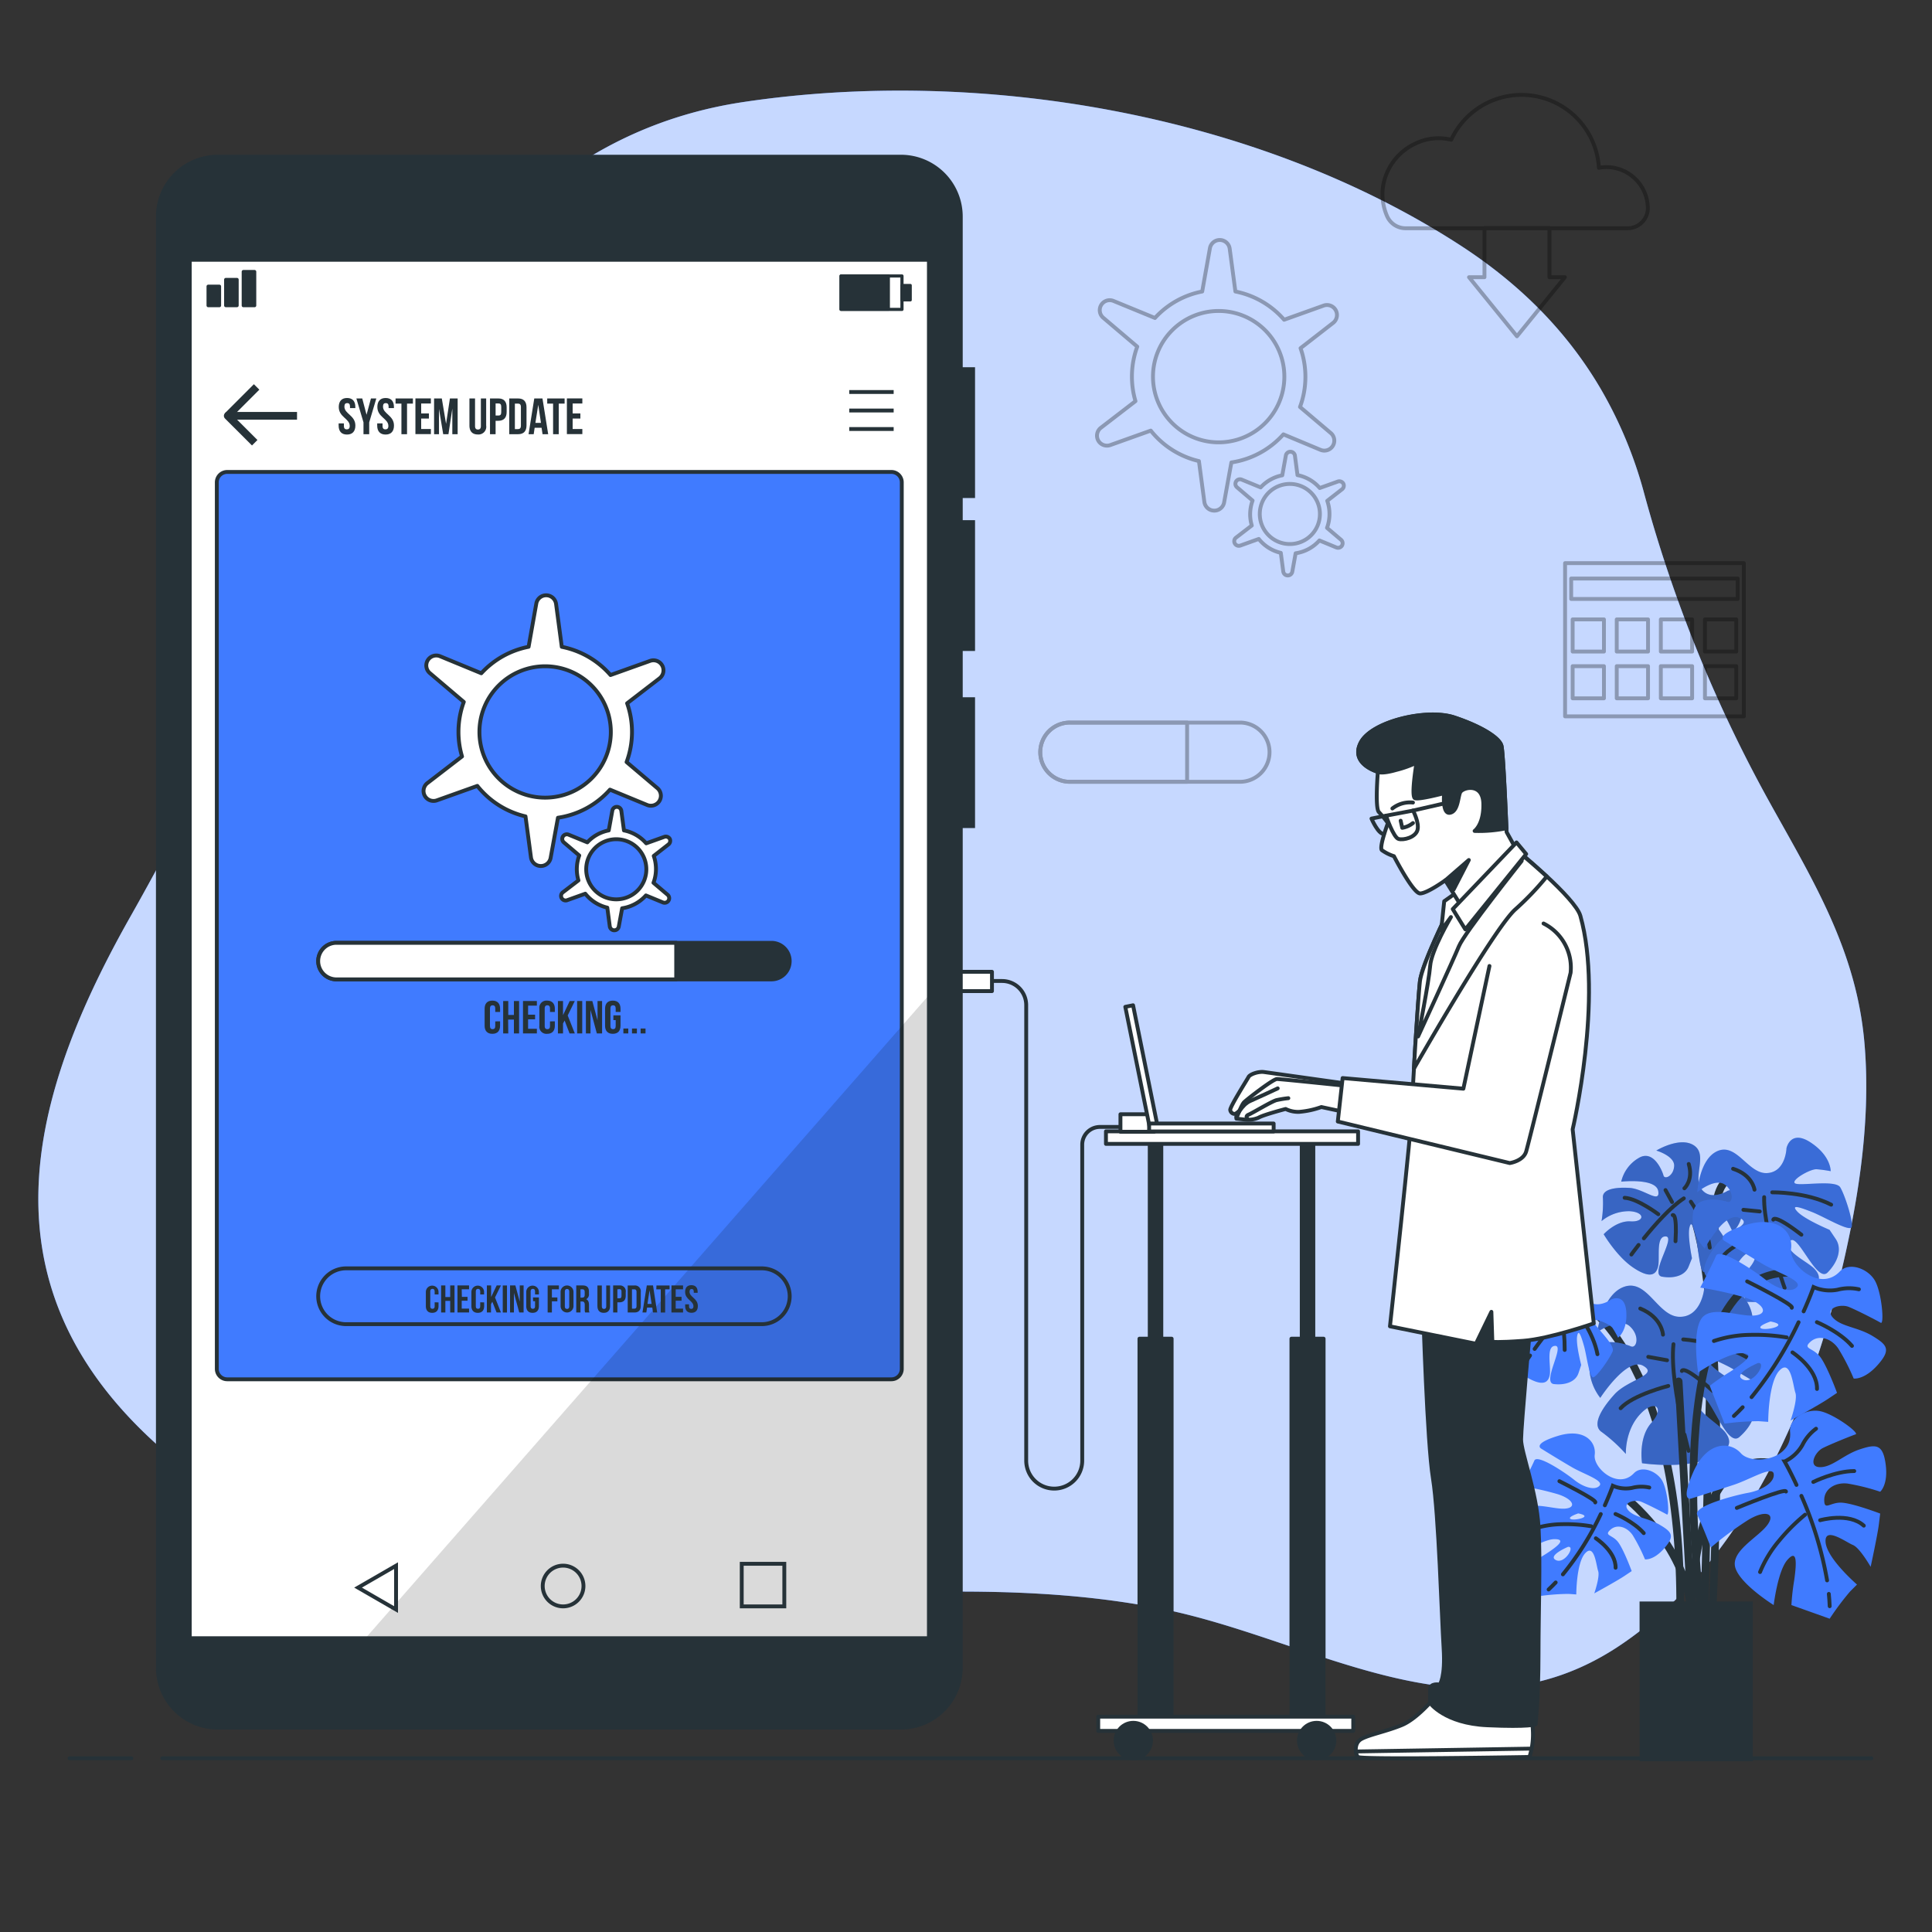 <svg viewBox="0 0 500 500" xmlns="http://www.w3.org/2000/svg"><rect x="0" y="0" width="500" height="500" fill="#333333" stroke="none"/><g id="freepik--background-simple--inject-223"><path style="fill:#407BFF" d="M414.22,100.56C405.33,85.43,392.89,73.05,377.16,63c-52.37-33.63-123.55-45.74-184.74-36.6-43.71,6.53-72.85,36.24-91.5,75-22,45.75-42,91.26-67.1,135.69C5,288-7.87,341,54.67,385c54.12,38.08,122,28.2,184,27,20.56-.4,41.27.28,61.5,4.26,40.2,7.9,79.24,36,118.78,9.76,30.05-19.95,47.75-57.64,56.33-91.78,5.11-20.34,9.13-42.79,7.23-64.39-2.07-23.66-13-41.48-24.21-61.63a359.15,359.15,0,0,1-32.78-80.48A110.36,110.36,0,0,0,414.22,100.56Z"></path><path style="fill:#fff;opacity:0.7" d="M414.22,100.56C405.33,85.43,392.89,73.05,377.16,63c-52.37-33.63-123.55-45.74-184.74-36.6-43.71,6.53-72.85,36.24-91.5,75-22,45.75-42,91.26-67.1,135.69C5,288-7.87,341,54.67,385c54.12,38.08,122,28.2,184,27,20.56-.4,41.27.28,61.5,4.26,40.2,7.9,79.24,36,118.78,9.76,30.05-19.95,47.75-57.64,56.33-91.78,5.11-20.34,9.13-42.79,7.23-64.39-2.07-23.66-13-41.48-24.21-61.63a359.15,359.15,0,0,1-32.78-80.48A110.36,110.36,0,0,0,414.22,100.56Z"></path></g><g id="freepik--Floor--inject-223"><line style="fill:none;stroke:#263238;stroke-linecap:round;stroke-linejoin:round" y2="455.04" x2="18" y1="455.04" x1="34"></line><line style="fill:none;stroke:#263238;stroke-linecap:round;stroke-linejoin:round" y2="455.04" x2="42" y1="455.04" x1="484.33"></line></g><g id="freepik--Plant--inject-223"><path style="fill:none;stroke:#263238;stroke-linecap:round;stroke-miterlimit:10;stroke-width:2px" d="M456,305.36s-11.17-6.21-12,7.86-2.9,105.55-2.9,105.55"></path><path style="fill:none;stroke:#263238;stroke-linecap:round;stroke-miterlimit:10;stroke-width:2px" d="M438.15,314.46s9.11,20.29,5,103.07"></path><path style="fill:#407BFF" d="M447.1,308.19s-4.27,2.74-6.71-.39,1.65-8.88-1.95-11.34-9.79,1.3-9.79,1.3,4.77,1.4,4.62,4-2.46,3.59-2.76,2.45-2.59-6.88-6.47-4.49a9.6,9.6,0,0,0-4.47,6.09s9-1,9.58,2.44-3.71-.6-7.43-.82-7.13.33-6.89,2.59a28.72,28.72,0,0,1-.35,6,11.12,11.12,0,0,1,7.26-2.56c4.1.24,3.94,2.85.22,2.63s-6.93,3.33-6.93,3.33,3.4,5.81,7.71,8.68,5.88,1.84,6.38-.37-.65-7.89,2-7.74-4.32,9.84-1,10.41,6-.39,6.88-2.58l.88-2.19s-1.16-5.68-.66-7.9,1.12.07,1.71,2.72,1,9,2.1,8.73,4.78-5,5.64-6.78-4.8-7.38-4.74-8.5,4.43,1,5.11,2.17a28.83,28.83,0,0,1,1.34,2.7s2.72-1.71,2.65-6.95S447.1,308.19,447.1,308.19Z"></path><path style="fill:#263238;opacity:0.3" d="M447.1,308.19s-4.27,2.74-6.71-.39,1.65-8.88-1.95-11.34-9.79,1.3-9.79,1.3,4.77,1.4,4.62,4-2.46,3.59-2.76,2.45-2.59-6.88-6.47-4.49a9.6,9.6,0,0,0-4.47,6.09s9-1,9.58,2.44-3.71-.6-7.43-.82-7.13.33-6.89,2.59a28.72,28.72,0,0,1-.35,6,11.12,11.12,0,0,1,7.26-2.56c4.1.24,3.94,2.85.22,2.63s-6.93,3.33-6.93,3.33,3.4,5.81,7.71,8.68,5.88,1.84,6.38-.37-.65-7.89,2-7.74-4.32,9.84-1,10.41,6-.39,6.88-2.58l.88-2.19s-1.16-5.68-.66-7.9,1.12.07,1.71,2.72,1,9,2.1,8.73,4.78-5,5.64-6.78-4.8-7.38-4.74-8.5,4.43,1,5.11,2.17a28.83,28.83,0,0,1,1.34,2.7s2.72-1.71,2.65-6.95S447.1,308.19,447.1,308.19Z"></path><path style="fill:none;stroke:#263238;stroke-linecap:round;stroke-miterlimit:10" d="M425.43,320.48c2.79-3.45,6.89-8.11,10.34-10.34"></path><path style="fill:none;stroke:#263238;stroke-linecap:round;stroke-miterlimit:10" d="M422.2,324.67s.71-1,1.87-2.48"></path><path style="fill:none;stroke:#263238;stroke-linecap:round;stroke-miterlimit:10" d="M437.59,311s4.14,5.85,4.9,11.88"></path><path style="fill:none;stroke:#263238;stroke-linecap:round;stroke-miterlimit:10" d="M432.9,314.46s1.16-.68.72,6.77"></path><path style="fill:none;stroke:#263238;stroke-linecap:round;stroke-miterlimit:10" d="M435.92,307.53s2.37-2.1,1.12-6.29"></path><line style="fill:none;stroke:#263238;stroke-linecap:round;stroke-miterlimit:10" y2="307.99" x2="431.03" y1="311.08" x1="432.72"></line><path style="fill:none;stroke:#263238;stroke-linecap:round;stroke-miterlimit:10" d="M429.17,314.24s-5.37-4.06-8.72-4.25"></path><path style="fill:#407BFF" d="M462.34,297.15s-.17,6.15-5,6.44-7.77-7.69-12.68-5.77-5.38,10.69-5.38,10.69,4.66-3.83,7.17-1.89,1.92,4.9.57,4.43-8.65-2.1-8.9,3.41a11.63,11.63,0,0,0,3.05,8.64s5.19-9.7,9-7.93-3.11,3.3-5.87,6.88-4.53,7.36-2.11,8.65a35.43,35.43,0,0,1,5.73,4.42,13.41,13.41,0,0,1,2.38-9c3-3.94,5.54-2,2.78,1.57s-1.38,9.21-1.38,9.21,8.13.56,13.95-1.81,5.84-4.62,4-6.64-8.35-4.72-6.41-7.23,6.9,11,9.75,8.09,3.7-6.28,2.1-8.65l-1.6-2.38s-6.47-2.7-8.34-4.72.82-1.07,3.88.14,9.7,5.2,10.17,3.85-1.7-8.17-2.94-10.26-10.67-.23-11.74-1.06,4-3.75,5.65-3.63a34.29,34.29,0,0,1,3.61.5s.15-3.89-5.14-7.4S462.34,297.15,462.34,297.15Z"></path><path style="fill:#263238;opacity:0.2" d="M462.34,297.15s-.17,6.15-5,6.44-7.77-7.69-12.68-5.77-5.38,10.69-5.38,10.69,4.66-3.83,7.17-1.89,1.92,4.9.57,4.43-8.65-2.1-8.9,3.41a11.63,11.63,0,0,0,3.05,8.64s5.19-9.7,9-7.93-3.11,3.3-5.87,6.88-4.53,7.36-2.11,8.65a35.43,35.43,0,0,1,5.73,4.42,13.41,13.41,0,0,1,2.38-9c3-3.94,5.54-2,2.78,1.57s-1.38,9.21-1.38,9.21,8.13.56,13.95-1.81,5.84-4.62,4-6.64-8.35-4.72-6.41-7.23,6.9,11,9.75,8.09,3.7-6.28,2.1-8.65l-1.6-2.38s-6.47-2.7-8.34-4.72.82-1.07,3.88.14,9.7,5.2,10.17,3.85-1.7-8.17-2.94-10.26-10.67-.23-11.74-1.06,4-3.75,5.65-3.63a34.29,34.29,0,0,1,3.61.5s.15-3.89-5.14-7.4S462.34,297.15,462.34,297.15Z"></path><path style="fill:none;stroke:#263238;stroke-linecap:round;stroke-miterlimit:10" d="M459.86,327.22c-1.55-5.14-3.42-12.43-3.3-17.4"></path><path style="fill:none;stroke:#263238;stroke-linecap:round;stroke-miterlimit:10" d="M461.86,333.31s-.51-1.39-1.21-3.57"></path><path style="fill:none;stroke:#263238;stroke-linecap:round;stroke-miterlimit:10" d="M458.66,308.58s8.68-.15,15.24,3.19"></path><path style="fill:none;stroke:#263238;stroke-linecap:round;stroke-miterlimit:10" d="M458.93,315.64s.11-1.62,7.27,3.9"></path><path style="fill:none;stroke:#263238;stroke-linecap:round;stroke-miterlimit:10" d="M454.06,307.89s-.5-3.8-5.54-5.41"></path><line style="fill:none;stroke:#263238;stroke-linecap:round;stroke-miterlimit:10" y2="313.1" x2="451.19" y1="313.52" x1="455.43"></line><path style="fill:none;stroke:#263238;stroke-linecap:round;stroke-miterlimit:10" d="M456.17,319.22s-7.72,2.61-10.21,5.84"></path><path style="fill:none;stroke:#263238;stroke-linecap:round;stroke-miterlimit:10;stroke-width:2px" d="M410.84,338.06s24.42,16.14,24,78.64"></path><path style="fill:#407BFF" d="M441,333.79s-.78,7.08-6.34,7-8.24-9.61-14.09-7.85-7.22,11.82-7.22,11.82,5.74-4,8.45-1.51,1.76,5.85.25,5.18-9.79-3.25-10.6,3.09a13.46,13.46,0,0,0,2.7,10.25s6.91-10.7,11.1-8.31-3.91,3.52-7.43,7.4-5.92,8.06-3.25,9.78a41.29,41.29,0,0,1,6.2,5.64s-.28-5.92,3.59-10.17,6.59-1.8,3.06,2.07-2.46,10.5-2.46,10.5,9.33,1.41,16.26-.77,7.19-4.79,5.22-7.29-9.19-6.23-6.72-8.94S446.6,375,450.15,371.9s4.87-6.9,3.25-9.79l-1.62-2.89s-7.22-3.73-9.19-6.23,1.06-1.17,4.47.53,10.71,6.9,11.37,5.39-1.19-9.58-2.42-12.12-12.29-1.27-13.45-2.33,5-3.94,6.87-3.65a40.58,40.58,0,0,1,4.12.91s.53-4.47-5.24-9S441,333.79,441,333.79Z"></path><path style="fill:#263238;opacity:0.3" d="M441,333.79s-.78,7.08-6.34,7-8.24-9.61-14.09-7.85-7.22,11.82-7.22,11.82,5.74-4,8.45-1.51,1.76,5.85.25,5.18-9.79-3.25-10.6,3.09a13.46,13.46,0,0,0,2.7,10.25s6.91-10.7,11.1-8.31-3.91,3.52-7.43,7.4-5.92,8.06-3.25,9.78a41.29,41.29,0,0,1,6.2,5.64s-.28-5.92,3.59-10.17,6.59-1.8,3.06,2.07-2.46,10.5-2.46,10.5,9.33,1.41,16.26-.77,7.19-4.79,5.22-7.29-9.19-6.23-6.72-8.94S446.6,375,450.15,371.9s4.87-6.9,3.25-9.79l-1.62-2.89s-7.22-3.73-9.19-6.23,1.06-1.17,4.47.53,10.71,6.9,11.37,5.39-1.19-9.58-2.42-12.12-12.29-1.27-13.45-2.33,5-3.94,6.87-3.65a40.58,40.58,0,0,1,4.12.91s.53-4.47-5.24-9S441,333.79,441,333.79Z"></path><path style="fill:none;stroke:#263238;stroke-linecap:round;stroke-miterlimit:10" d="M435.25,368.26c-1.3-6.08-2.77-14.67-2.16-20.38"></path><path style="fill:none;stroke:#263238;stroke-linecap:round;stroke-miterlimit:10" d="M437,375.48s-.45-1.66-1.06-4.23"></path><path style="fill:none;stroke:#263238;stroke-linecap:round;stroke-miterlimit:10" d="M435.62,346.64s10,.64,17.29,5.12"></path><path style="fill:none;stroke:#263238;stroke-linecap:round;stroke-miterlimit:10" d="M435.27,354.81s.28-1.86,8,5.18"></path><path style="fill:none;stroke:#263238;stroke-linecap:round;stroke-miterlimit:10" d="M430.38,345.41s-.21-4.44-5.88-6.76"></path><line style="fill:none;stroke:#263238;stroke-linecap:round;stroke-miterlimit:10" y2="351.15" x2="426.57" y1="352.03" x1="431.43"></line><path style="fill:none;stroke:#263238;stroke-linecap:round;stroke-miterlimit:10" d="M431.75,358.68s-9.16,2.29-12.33,5.77"></path><path style="fill:none;stroke:#263238;stroke-linecap:round;stroke-miterlimit:10;stroke-width:2px" d="M420.36,387.31s15.72,12,17.38,29.81l-3.31-59.61"></path><path style="fill:none;stroke:#263238;stroke-linecap:round;stroke-miterlimit:10;stroke-width:2px" d="M458.44,378.62c-20.7-3.72-20.7,38.5-20.7,38.5"></path><path style="fill:none;stroke:#263238;stroke-linecap:round;stroke-miterlimit:10;stroke-width:2px" d="M440.22,416.7s-12-87.33,22.77-87.33"></path><path style="fill:#407BFF" d="M450.55,376.11c-2.83-3.18-8.83-3.18-12.37,4.95s-.35,6.71-.35,6.71,6.71-2.12,10.95-3.53,9.9-4.95,10.25-2.83-2.83,4.24-6.71,4.95-14.14,3.53-13.08,5.65,3.54,8.48,3.54,8.48a88.56,88.56,0,0,1,9.54-7.06c4.59-2.83,7.42-1.77,4.94,1.41s-9.54,6.71-8.12,11,9.89,9.55,9.89,9.55,1.06-8.84,3.53-11.67,2.48.36,1.77,5.3a57.34,57.34,0,0,0-.71,6.37l9.9,3.53a70.23,70.23,0,0,1,5.3-7.07l1.77-1.77s-7.78-6.71-8.13-10.95,5.3,0,7.07.71,4.59,5.65,4.59,5.65,1.77-8.13,2.12-10.95l.35-2.83s-7.42-2.83-10.24-2.83-4.24,2.12-4.24-.7,2.82-4.6,6-4.24a54.72,54.72,0,0,1,8.48,2.12s2.12-1.77,1.42-7.07-2.48-5.3-6.72-3.89-7.06,4.6-10.24,4.6-1.42-3.89.7-4.95,7.42-3.18,8.48-3.54-5.65-5.3-9.18-6-8.11,1.78-7.78,5.3C464,377.88,453.38,379.29,450.55,376.11Z"></path><path style="fill:none;stroke:#263238;stroke-linecap:round;stroke-miterlimit:10" d="M473.3,412.5c.1,1.06.18,2.13.22,3.19"></path><path style="fill:none;stroke:#263238;stroke-linecap:round;stroke-miterlimit:10" d="M466.2,387.13A93.64,93.64,0,0,1,472.85,409"></path><path style="fill:none;stroke:#263238;stroke-linecap:round;stroke-miterlimit:10" d="M464.93,384.29c-1.75-3.76-3.07-6.06-3.07-6.06a10.41,10.41,0,0,0,4.59-4.24,11.78,11.78,0,0,1,3.54-4.24"></path><path style="fill:none;stroke:#263238;stroke-linecap:round;stroke-miterlimit:10" d="M449.49,390.25s12.72-5.3,12.72-4.24"></path><path style="fill:none;stroke:#263238;stroke-linecap:round;stroke-miterlimit:10" d="M469.28,383.53s5.65-2.82,10.6-2.82"></path><path style="fill:none;stroke:#263238;stroke-linecap:round;stroke-miterlimit:10" d="M467.16,392a49.49,49.49,0,0,0-6.72,6.72,30.43,30.43,0,0,0-4.94,8.12"></path><path style="fill:none;stroke:#263238;stroke-linecap:round;stroke-miterlimit:10" d="M471.05,393.43s7.42-2.12,11.3,1.41"></path><path style="fill:#407BFF" d="M484.49,345.68c-3.85-2.28-8.1-2.33-10.19-4.73s2-3.61,4.2-2.71,7.27,3.52,8.23,4.09.29-7.74-1.49-10.88-6.66-4.95-9.1-2.39c-5.14,5.4-13.16-1.68-12.61-5.9s-3.39-8.76-11.84-6.1-5.3,4.14-5.3,4.14,6,3.68,9.85,5.95,10.22,4.23,8.85,5.89-5.06.64-8.14-1.83S445,322.85,444.11,325s-4.09,8.23-4.09,8.23a91,91,0,0,1,11.6,2.57c5.14,1.62,6.19,4.45,2.17,4.67s-11.32-2.81-13.6,1-.72,13.73-.72,13.73,7.37-5,11.13-5,1.35,2.1-2.85,4.81a57.31,57.31,0,0,0-5.27,3.64l3.82,9.78a71.68,71.68,0,0,1,8.81-.63l2.5.18s0-10.27,2.94-13.32,3.48,4,4.1,5.8-1.26,7.18-1.26,7.18,7.3-4,9.66-5.58l2.37-1.59s-2.73-7.46-4.58-9.59-4.38-1.81-2.25-3.67,5.32-.87,7.14,1.76a54.83,54.83,0,0,1,4,7.79s2.72.45,6.26-3.56S488.33,348,484.49,345.68ZM451.05,357c-2.83-1.41,3.88-4.24,3.88-4.24C457.41,352.4,453.87,358.4,451.05,357Zm4.76-13.19c-1.21-.6,2.41-1.81,2.41-1.81C463.44,343,457,344.4,455.81,343.8Z"></path><path style="fill:none;stroke:#263238;stroke-linecap:round;stroke-miterlimit:10" d="M451,364.19c-.73.78-1.49,1.53-2.27,2.26"></path><path style="fill:none;stroke:#263238;stroke-linecap:round;stroke-miterlimit:10" d="M465.47,342.2a93.76,93.76,0,0,1-12.17,19.38"></path><path style="fill:none;stroke:#263238;stroke-linecap:round;stroke-miterlimit:10" d="M466.78,339.38c1.7-3.79,2.56-6.29,2.56-6.29a10.53,10.53,0,0,0,6.22.69,11.7,11.7,0,0,1,5.52-.11"></path><path style="fill:none;stroke:#263238;stroke-linecap:round;stroke-miterlimit:10" d="M452.16,331.62s12.35,6.14,11.55,6.83"></path><path style="fill:none;stroke:#263238;stroke-linecap:round;stroke-miterlimit:10" d="M470.21,342.17s5.84,2.41,9.08,6.15"></path><path style="fill:none;stroke:#263238;stroke-linecap:round;stroke-miterlimit:10" d="M462.41,346.13a49,49,0,0,0-9.47-.67,30.41,30.41,0,0,0-9.38,1.59"></path><path style="fill:none;stroke:#263238;stroke-linecap:round;stroke-miterlimit:10" d="M463.89,350s6.47,4.21,6.35,9.46"></path><path style="fill:#407BFF" d="M429.58,394.64c-3.1-1.83-6.52-1.87-8.2-3.8s1.62-2.91,3.38-2.18,5.85,2.83,6.62,3.29.24-6.23-1.2-8.75-5.36-4-7.32-1.93c-4.13,4.34-10.59-1.35-10.15-4.75s-2.72-7-9.53-4.91-4.26,3.33-4.26,3.33,4.83,3,7.92,4.79,8.23,3.41,7.13,4.74-4.07.52-6.55-1.47-9.6-6.73-10.33-5-3.29,6.62-3.29,6.62a72.45,72.45,0,0,1,9.32,2.07c4.15,1.3,5,3.58,1.76,3.75s-9.12-2.26-10.95.84-.58,11.05-.58,11.05,5.93-4,8.95-4,1.09,1.69-2.29,3.87a45.84,45.84,0,0,0-4.23,2.93l3.07,7.88a56.77,56.77,0,0,1,7.09-.51l2,.14s0-8.27,2.36-10.72,2.8,3.22,3.3,4.67-1,5.77-1,5.77,5.87-3.21,7.78-4.49l1.9-1.27s-2.2-6-3.69-7.72-3.52-1.46-1.8-3,4.28-.71,5.74,1.41a45,45,0,0,1,3.19,6.27s2.19.36,5-2.87S432.67,396.47,429.58,394.64Zm-26.91,9.11c-2.28-1.14,3.12-3.42,3.12-3.42C407.78,400.05,404.94,404.88,402.67,403.75Zm3.83-10.62c-1-.49,1.94-1.46,1.94-1.46C412.64,392.48,407.47,393.61,406.5,393.13Z"></path><path style="fill:none;stroke:#263238;stroke-linecap:round;stroke-miterlimit:10" d="M402.61,409.54c-.6.62-1.2,1.23-1.83,1.82"></path><path style="fill:none;stroke:#263238;stroke-linecap:round;stroke-miterlimit:10" d="M414.28,391.84a75.56,75.56,0,0,1-9.8,15.6"></path><path style="fill:none;stroke:#263238;stroke-linecap:round;stroke-miterlimit:10" d="M415.33,389.57c1.36-3.05,2.06-5.06,2.06-5.06a8.37,8.37,0,0,0,5,.55,9.5,9.5,0,0,1,4.44-.09"></path><path style="fill:none;stroke:#263238;stroke-linecap:round;stroke-miterlimit:10" d="M403.57,383.33s9.93,4.94,9.28,5.5"></path><path style="fill:none;stroke:#263238;stroke-linecap:round;stroke-miterlimit:10" d="M418.09,391.82s4.7,1.94,7.31,4.95"></path><path style="fill:none;stroke:#263238;stroke-linecap:round;stroke-miterlimit:10" d="M411.81,395a39.22,39.22,0,0,0-7.62-.54,24.36,24.36,0,0,0-7.55,1.29"></path><path style="fill:none;stroke:#263238;stroke-linecap:round;stroke-miterlimit:10" d="M413,398.11s5.21,3.39,5.11,7.62"></path><path style="fill:#407BFF" d="M417,336.29s-3.88,2.83-6.36,0,1.06-8.48-2.47-10.6-9.19,1.77-9.19,1.77,4.6,1.06,4.6,3.53-2.12,3.53-2.48,2.47-2.82-6.36-6.36-3.88a9.11,9.11,0,0,0-3.89,6s8.49-1.41,9.19,1.77-3.53-.35-7.07-.35-6.71.7-6.36,2.82a27.4,27.4,0,0,1,0,5.66,10.51,10.51,0,0,1,6.72-2.83c3.88,0,3.88,2.48.35,2.48s-6.36,3.53-6.36,3.53,3.53,5.3,7.77,7.77,5.66,1.42,6-.7-1.06-7.42,1.42-7.42-3.54,9.54-.36,9.89,5.66-.71,6.36-2.83l.71-2.12s-1.41-5.3-1.06-7.42,1.06,0,1.77,2.48,1.41,8.48,2.47,8.12,4.24-4.94,4.95-6.71-4.95-6.72-4.95-7.78,4.24.71,4.95,1.77a28.52,28.52,0,0,1,1.41,2.48s2.47-1.77,2.12-6.72S417,336.29,417,336.29Z"></path><path style="fill:none;stroke:#263238;stroke-linecap:round;stroke-miterlimit:10" d="M397.16,349.11c2.44-3.41,6.06-8.05,9.19-10.35"></path><path style="fill:none;stroke:#263238;stroke-linecap:round;stroke-miterlimit:10" d="M394.34,353.25s.62-1,1.63-2.45"></path><path style="fill:none;stroke:#263238;stroke-linecap:round;stroke-miterlimit:10" d="M408.12,339.47s4.24,5.3,5.3,11"></path><path style="fill:none;stroke:#263238;stroke-linecap:round;stroke-miterlimit:10" d="M403.88,343s1.06-.7,1.06,6.37"></path><path style="fill:none;stroke:#263238;stroke-linecap:round;stroke-miterlimit:10" d="M406.35,336.29s2.12-2.12.71-6"></path><line style="fill:none;stroke:#263238;stroke-linecap:round;stroke-miterlimit:10" y2="337" x2="401.76" y1="339.82" x1="403.53"></line><path style="fill:none;stroke:#263238;stroke-linecap:round;stroke-miterlimit:10" d="M400.35,343s-5.31-3.53-8.49-3.53"></path><rect style="fill:#263238;stroke:#263238;stroke-linecap:round;stroke-miterlimit:10;stroke-width:2px" height="39.32" width="27.32" y="415.46" x="425.32"></rect></g><g id="freepik--Graphics--inject-223"><g style="opacity:0.3"><path style="fill:none;stroke:#000;stroke-linecap:round;stroke-linejoin:round" d="M345.66,80.23a2.58,2.58,0,0,0-3.11-1.14l-10.22,3.66a22.48,22.48,0,0,0-12.61-7.31l-1.48-11.1a2.59,2.59,0,0,0-5.11-.12l-2,11.22a22.4,22.4,0,0,0-12.23,6.85L288.21,77.9a2.58,2.58,0,0,0-2.66,4.36l8.77,7.45a22.45,22.45,0,0,0-.46,14.11l-8.93,6.87a2.58,2.58,0,0,0,2.45,4.48l10.44-3.73a22.46,22.46,0,0,0,12.46,7.89l1.41,10.59a2.59,2.59,0,0,0,5.11.12l1.88-10.36a22.47,22.47,0,0,0,13.46-7.27l9.58,4a2.58,2.58,0,0,0,2.66-4.36l-7.94-6.73a22.42,22.42,0,0,0,.14-15.21L345,83.57A2.59,2.59,0,0,0,345.66,80.23Zm-30.27,34.25a17,17,0,1,1,17-17A17,17,0,0,1,315.39,114.48Z"></path><path style="fill:none;stroke:#000;stroke-linecap:round;stroke-linejoin:round" d="M347.65,125.15a1.19,1.19,0,0,0-1.42-.53l-4.68,1.68a10.15,10.15,0,0,0-5.76-3.34l-.67-5.08a1.19,1.19,0,0,0-2.34,0l-.93,5.13a10.16,10.16,0,0,0-5.59,3.13l-4.87-2a1.18,1.18,0,0,0-1.22,2l4,3.41a10.27,10.27,0,0,0-.21,6.45l-4.08,3.14a1.17,1.17,0,0,0-.3,1.52,1.18,1.18,0,0,0,1.42.53l4.77-1.71a10.24,10.24,0,0,0,5.7,3.6l.64,4.85a1.18,1.18,0,0,0,1.17,1,1.2,1.2,0,0,0,1.17-1l.86-4.74a10.2,10.2,0,0,0,6.15-3.32l4.38,1.81a1.18,1.18,0,0,0,1.47-.5,1.17,1.17,0,0,0-.26-1.49l-3.62-3.08a10.37,10.37,0,0,0,.06-7l3.85-3A1.18,1.18,0,0,0,347.65,125.15ZM333.81,140.8a7.78,7.78,0,1,1,7.78-7.77A7.77,7.77,0,0,1,333.81,140.8Z"></path></g><g style="opacity:0.3"><path style="fill:none;stroke:#000;stroke-linecap:round;stroke-linejoin:round" d="M421.19,59.07A5.22,5.22,0,0,0,426.46,54v0a10.74,10.74,0,0,0-10.74-10.75,11.08,11.08,0,0,0-1.93.18,20.06,20.06,0,0,0-38.22-7.26,13.65,13.65,0,0,0-9.11.92,14.71,14.71,0,0,0-8.65,12.17A14.34,14.34,0,0,0,359,56a5.21,5.21,0,0,0,4.79,3.07Z"></path><polygon style="fill:none;stroke:#000;stroke-linecap:round;stroke-linejoin:round" points="401 71.74 401 59 384.18 59 384.18 71.74 380.18 71.74 392.59 87.03 405 71.74 401 71.74"></polygon></g><g style="opacity:0.3"><path style="fill:none;stroke:#000;stroke-linecap:round;stroke-linejoin:round" d="M320.89,202.33h-44a7.66,7.66,0,0,1-7.67-7.66h0a7.66,7.66,0,0,1,7.67-7.67h44a7.66,7.66,0,0,1,7.66,7.67h0A7.66,7.66,0,0,1,320.89,202.33Z"></path><path style="fill:none;stroke:#000;stroke-linecap:round;stroke-linejoin:round" d="M307.22,187H276.89a7.66,7.66,0,0,0-7.67,7.67h0a7.66,7.66,0,0,0,7.67,7.66h30.33Z"></path></g><rect style="fill:none;stroke:#000;stroke-linecap:round;stroke-linejoin:round;opacity:0.3" height="39.65" width="46.26" y="145.74" x="405.04"></rect><g style="opacity:0.3"><rect style="fill:none;stroke:#000;stroke-linecap:round;stroke-linejoin:round" height="8.32" width="8.1" y="160.3" x="407"></rect><rect style="fill:none;stroke:#000;stroke-linecap:round;stroke-linejoin:round" height="8.32" width="8.1" y="160.3" x="418.41"></rect><rect style="fill:none;stroke:#000;stroke-linecap:round;stroke-linejoin:round" height="8.32" width="8.1" y="160.3" x="429.82"></rect><rect style="fill:none;stroke:#000;stroke-linecap:round;stroke-linejoin:round" height="8.32" width="8.1" y="160.3" x="441.24"></rect><rect style="fill:none;stroke:#000;stroke-linecap:round;stroke-linejoin:round" height="8.32" width="8.1" y="172.4" x="407"></rect><rect style="fill:none;stroke:#000;stroke-linecap:round;stroke-linejoin:round" height="8.32" width="8.1" y="172.4" x="418.41"></rect><rect style="fill:none;stroke:#000;stroke-linecap:round;stroke-linejoin:round" height="8.32" width="8.1" y="172.4" x="429.82"></rect><rect style="fill:none;stroke:#000;stroke-linecap:round;stroke-linejoin:round" height="8.32" width="8.1" y="172.4" x="441.24"></rect></g><rect style="fill:none;stroke:#000;stroke-linecap:round;stroke-linejoin:round;opacity:0.3" height="5.29" width="43.09" y="149.72" x="406.62"></rect></g><g id="freepik--Table--inject-223"><rect style="fill:#263238;stroke:#263238;stroke-linecap:round;stroke-linejoin:round" height="150.16" width="3" y="295.12" x="297.55"></rect><rect style="fill:#263238;stroke:#263238;stroke-linecap:round;stroke-linejoin:round" height="98.82" width="8.33" y="346.45" x="294.89"></rect><rect style="fill:#263238;stroke:#263238;stroke-linecap:round;stroke-linejoin:round" height="150.16" width="3" y="295.12" x="336.89"></rect><rect style="fill:#263238;stroke:#263238;stroke-linecap:round;stroke-linejoin:round" height="98.82" width="8.33" y="346.45" x="334.22"></rect><rect style="fill:#fff;stroke:#263238;stroke-linecap:round;stroke-linejoin:round" height="3.25" width="65.25" y="292.79" x="286.22"></rect><rect style="fill:#fff;stroke:#263238;stroke-linecap:round;stroke-linejoin:round" height="3.67" width="66" y="444.28" x="284.22"></rect><circle style="fill:#263238;stroke:#263238;stroke-linecap:round;stroke-linejoin:round" r="4.59" cy="450.45" cx="340.75"></circle><circle style="fill:#263238;stroke:#263238;stroke-linecap:round;stroke-linejoin:round" r="4.59" cy="450.45" cx="293.3"></circle></g><g id="freepik--Character--inject-223"><path style="fill:#fff;stroke:#263238;stroke-linecap:round;stroke-linejoin:round" d="M371,439.65s-4.26,5.14-8.15,6.77-8.53,2.51-10.54,3.64-1.5,3.89-.88,4.64,44.41,0,44.41,0a19.29,19.29,0,0,0,.88-6.39,55.09,55.09,0,0,0-.63-6.53Z"></path><path style="fill:#fff;stroke:#263238;stroke-linecap:round;stroke-linejoin:round" d="M351.41,454.7c.63.76,44.41,0,44.41,0a17,17,0,0,0,.54-2.16l-45.46.74A3,3,0,0,0,351.41,454.7Z"></path><path style="fill:#263238;stroke:#263238;stroke-linecap:round;stroke-linejoin:round" d="M368.33,339.45s1,33.85,2.51,43.12,2.26,36.1,2.76,43.87-1,9.53-1,9.53-2.5-.5-2.5,1.25v3.51s3.76,5.27,14.79,5.77,12.53-.25,12.53-.25.75-7,.75-18.3.51-23.82,0-32.84-4.51-19.31-4.51-22.57,2.51-31.08,2.51-31.08,1-7.27-6.27-7.52-21.56,1.25-21.56,1.25Z"></path><path style="fill:#fff;stroke:#263238;stroke-linecap:round;stroke-linejoin:round" d="M374.72,236s-6.75,13.5-7.25,18-2,28.5-2,32.5-5.75,56.75-5.75,56.75l22.25,4.5,4-8.25.25,7.75s1.25.25,8-.25,18.25-4.5,18.25-4.5L407,292.27s8-34,2-55.25c-1.32-4.67-16.46-17-16.46-17Z"></path><path style="fill:#fff;stroke:#263238;stroke-linecap:round;stroke-linejoin:round" d="M400.3,226.84c-4-3.68-7.79-6.79-7.79-6.79l-17.79,16s-6.75,13.5-7.25,18c-.32,2.91-1.07,14-1.55,22.52,5.31-9.24,21.51-37.11,26.3-41.27A74.59,74.59,0,0,0,400.3,226.84Z"></path><path style="fill:#fff;stroke:#263238;stroke-linecap:round;stroke-linejoin:round" d="M377.54,230.56l-3.78,2.68-.79,7.57,2.53-3.47s-5.05,8.51-5.37,12.61S367,268.24,367,268.24s9.15-19.87,10.56-23.34,16.24-22.07,16.24-22.07l-4.73-3.15Z"></path><path style="fill:#fff;stroke:#263238;stroke-linecap:round;stroke-linejoin:round" d="M356.59,199.75s-.78,9.37.26,10.41a28.39,28.39,0,0,1,2.34,2.86s-2.34,6.25-1.56,7a11.11,11.11,0,0,0,3.12,1.56s4.95,9.64,6.77,9.64,6.51-3.39,6.51-3.39l5.2,8.33,13.28-16.14-2.6-4.68s-.8-20.23-1.32-22.32-5.19-5-12.22-7.36-21.35,1-24.21,6.51S356.59,199.75,356.59,199.75Z"></path><path style="fill:#263238;stroke:#263238;stroke-linecap:round;stroke-linejoin:round" d="M376.37,185.69c-7-2.34-21.35,1-24.21,6.51s4.43,7.55,4.43,7.55.8.64,4.75-.49a27.82,27.82,0,0,0,5.26-1.88s-1.5,8.83-.38,9.21,7.52-1.32,7.52-1.32-.56,5.45,1.51,5.08,2.06-3.95,2.63-5.26,5.83-2.64,6,2.81-2.25,7.15-2.25,7.15a35.23,35.23,0,0,0,8.23-.7c-.17-4.11-.83-19.49-1.28-21.3C388.07,191,383.4,188,376.37,185.69Z"></path><path style="fill:none;stroke:#263238;stroke-linecap:round;stroke-linejoin:round" d="M358.7,211.1l7-1.32s1.69,3.2,1.13,5.08-3.57,2.63-4.89,2.26S358.7,211.1,358.7,211.1Z"></path><line style="fill:none;stroke:#263238;stroke-linecap:round;stroke-linejoin:round" y2="207.15" x2="377.13" y1="209.78" x1="365.66"></line><path style="fill:none;stroke:#263238;stroke-linecap:round;stroke-linejoin:round" d="M358.7,211.1l-3.76.75s1.7,4,3.2,4"></path><polygon style="fill:#263238;stroke:#263238;stroke-linecap:round;stroke-linejoin:round" points="374.03 227.86 380.13 222.57 376.19 230.23 374.03 227.86"></polygon><path style="fill:none;stroke:#263238;stroke-linecap:round;stroke-linejoin:round" d="M362.49,212.4l.41,1.84a6,6,0,0,0,2.77-1.23"></path><path style="fill:none;stroke:#263238;stroke-linecap:round;stroke-linejoin:round" d="M360.35,209.23a7.36,7.36,0,0,1,5.32-1.53"></path><polygon style="fill:#fff;stroke:#263238;stroke-linecap:round;stroke-linejoin:round" points="392.47 218.02 375.97 235.27 379.22 240.52 394.97 221.02 392.47 218.02"></polygon><path style="fill:#fff;stroke:#263238;stroke-linecap:round;stroke-linejoin:round" d="M347.5,280.3l-20.38-2.86c-1.48-.2-3.64.59-4,1.28s-4.93,7.88-4.73,8.56a1.16,1.16,0,0,0,1.18,1c.59,0,3.55-3.15,3.55-3.15l4.72-1.77s-4.92,2.95-3.94,3.44,2.07.1,3.25-.29,4.14-1.28,4.14-1.28a22.37,22.37,0,0,0,4,.59c1.58,0,4.23-1.87,4.23-1.87l8.37,1.47Z"></path><path style="fill:#fff;stroke:#263238;stroke-linecap:round;stroke-linejoin:round" d="M348.22,281s-16.75-1.75-17.75-1.75-7.75,5.25-8.5,6-2,4.25-2,4.25l2.25.25a6.89,6.89,0,0,0,3.5-.5c1.25-.75,7-2.25,7-2.25a7.27,7.27,0,0,0,3.5.75,22.36,22.36,0,0,0,5.75-1.25l7,1.5Z"></path><path style="fill:none;stroke:#263238;stroke-linecap:round;stroke-linejoin:round" d="M322.79,289.45s-.59-.59.39-1,6-3.45,7.19-3.74a27.68,27.68,0,0,1,3.05-.5"></path><path style="fill:none;stroke:#263238;stroke-linecap:round;stroke-linejoin:round" d="M319.93,289.06s1.38-3.15,3.65-4.14,7.09-3.25,7.09-3.25"></path><path style="fill:#fff;stroke:#263238;stroke-linecap:round;stroke-linejoin:round" d="M385.47,250l-6.75,31.75L347.47,279l-1.25,11.25L390.72,301s3.5-.5,4.25-3,11.5-46.25,11.5-46.25a12.76,12.76,0,0,0-7-12.75"></path></g><g id="freepik--Cable--inject-223"><rect style="fill:#fff;stroke:#263238;stroke-linecap:round;stroke-linejoin:round" height="5" width="10" y="251.5" x="246.72"></rect><path style="fill:none;stroke:#263238;stroke-linecap:round;stroke-linejoin:round" d="M257.09,253.88h2.25a6.24,6.24,0,0,1,6.24,6.24V378a7.24,7.24,0,0,0,7.25,7.25h0a7.24,7.24,0,0,0,7.25-7.25V296.23a4.58,4.58,0,0,1,4.58-4.58h9.93"></path><rect style="fill:#fff;stroke:#263238;stroke-linecap:round;stroke-linejoin:round" height="4.53" width="8.73" y="288.37" x="289.97"></rect></g><g id="freepik--device-2--inject-223"><rect style="fill:#fff;stroke:#263238;stroke-linecap:round;stroke-linejoin:round" transform="translate(-48.91 64.09) rotate(-11.44)" height="32.23" width="2.05" y="260.04" x="294.41"></rect><rect style="fill:#fff;stroke:#263238;stroke-linecap:round;stroke-linejoin:round" transform="translate(21.71 605.3) rotate(-90)" height="32.23" width="2.05" y="275.68" x="312.48"></rect></g><g id="freepik--device-1--inject-223"><rect style="fill:#fff" height="373.12" width="201.41" y="59.03" x="42.2"></rect><line style="fill:none;stroke:#263238;stroke-miterlimit:10" y2="101.45" x2="219.78" y1="101.45" x1="231.28"></line><line style="fill:none;stroke:#263238;stroke-miterlimit:10" y2="106.24" x2="219.78" y1="106.24" x1="231.28"></line><line style="fill:none;stroke:#263238;stroke-miterlimit:10" y2="111.03" x2="219.78" y1="111.03" x1="231.28"></line><path style="fill:#407BFF;stroke:#263238;stroke-linecap:round;stroke-linejoin:round" d="M58.81,122.14H230.69a2.69,2.69,0,0,1,2.69,2.69V354.27a2.69,2.69,0,0,1-2.69,2.69H58.81a2.7,2.7,0,0,1-2.7-2.7V124.83A2.69,2.69,0,0,1,58.81,122.14Z"></path><polygon style="fill:#080808;opacity:0.15" points="244.68 433.28 244.68 252.66 86.43 433.28 244.68 433.28"></polygon><rect style="fill:#263238" height="33.85" width="9.9" y="95.04" x="242.44"></rect><rect style="fill:#263238" height="33.85" width="9.9" y="134.62" x="242.44"></rect><rect style="fill:#263238" height="33.85" width="9.9" y="180.45" x="242.44"></rect><path style="fill:#263238" d="M233.15,40.05H56.36a16,16,0,0,0-16,16V431.61a16,16,0,0,0,16,16H233.15a16,16,0,0,0,16-16V56.09A16,16,0,0,0,233.15,40.05Zm6.75,383.41H49.61V67.73H239.9Z"></path><polygon style="fill:none;stroke:#263238;stroke-miterlimit:10" points="92.66 410.87 102.5 416.55 102.5 405.19 92.66 410.87"></polygon><path style="fill:none;stroke:#263238;stroke-miterlimit:10" d="M151,410.46a5.27,5.27,0,1,0-5.27,5.27A5.27,5.27,0,0,0,151,410.46Z"></path><rect style="fill:none;stroke:#263238;stroke-miterlimit:10" height="11.02" width="11.02" y="404.71" x="191.96"></rect><rect style="fill:none;stroke:#263238;stroke-linecap:round;stroke-linejoin:round;stroke-width:0.821px" height="8.65" width="15.78" y="71.42" x="217.65"></rect><rect style="fill:#263238;stroke:#263238;stroke-linecap:round;stroke-linejoin:round;stroke-width:0.725px" height="8.65" width="12.3" y="71.42" x="217.65"></rect><rect style="fill:#263238;stroke:#263238;stroke-linecap:round;stroke-linejoin:round;stroke-width:0.725px" height="3.81" width="2.22" y="73.84" x="233.39"></rect><rect style="fill:#263238;stroke:#263238;stroke-linecap:round;stroke-linejoin:round;stroke-width:0.883px" height="4.96" width="2.89" y="74.11" x="53.89"></rect><rect style="fill:#263238;stroke:#263238;stroke-linecap:round;stroke-linejoin:round;stroke-width:0.883px" height="6.7" width="2.89" y="72.36" x="58.44"></rect><rect style="fill:#263238;stroke:#263238;stroke-linecap:round;stroke-linejoin:round;stroke-width:0.883px" height="8.76" width="2.89" y="70.31" x="62.99"></rect><path style="fill:#fff;stroke:#263238;stroke-linecap:round;stroke-linejoin:round" d="M171.35,172.18a2.59,2.59,0,0,0-3.11-1.14L158,174.7a22.44,22.44,0,0,0-12.61-7.3l-1.48-11.11a2.59,2.59,0,0,0-5.11-.12l-2,11.22a22.46,22.46,0,0,0-12.24,6.85l-10.64-4.39a2.58,2.58,0,0,0-2.66,4.36l8.77,7.45a22.42,22.42,0,0,0-1.38,7.76,22.16,22.16,0,0,0,.92,6.35l-8.93,6.87a2.58,2.58,0,0,0,2.45,4.48l10.44-3.73A22.43,22.43,0,0,0,136,211.28l1.41,10.59a2.58,2.58,0,0,0,5.1.12l1.89-10.36a22.37,22.37,0,0,0,13.46-7.27l9.58,3.95a2.58,2.58,0,0,0,2.66-4.36l-7.94-6.73a22.42,22.42,0,0,0,.14-15.21l8.42-6.48A2.6,2.6,0,0,0,171.35,172.18Zm-30.27,34.25a17,17,0,1,1,17-17A17,17,0,0,1,141.08,206.43Z"></path><path style="fill:#fff;stroke:#263238;stroke-linecap:round;stroke-linejoin:round" d="M173.34,217.1a1.18,1.18,0,0,0-1.43-.52l-4.67,1.67a10.27,10.27,0,0,0-5.76-3.34l-.68-5.07a1.18,1.18,0,0,0-2.33-.06l-.93,5.13A10.18,10.18,0,0,0,152,218l-4.87-2a1.19,1.19,0,0,0-1.22,2l4,3.4a10.27,10.27,0,0,0-.21,6.45L145.58,231a1.18,1.18,0,0,0,1.12,2l4.77-1.71a10.31,10.31,0,0,0,5.7,3.61l.64,4.84a1.18,1.18,0,0,0,2.33.05l.87-4.73a10.28,10.28,0,0,0,6.15-3.32l4.38,1.8a1.18,1.18,0,0,0,1.21-2l-3.63-3.08a10,10,0,0,0,.64-3.56,10.26,10.26,0,0,0-.57-3.39l3.84-3A1.2,1.2,0,0,0,173.34,217.1ZM159.5,232.75a7.78,7.78,0,1,1,7.77-7.77A7.77,7.77,0,0,1,159.5,232.75Z"></path><path style="fill:#263238" d="M89.82,103c1.41,0,2.14.84,2.14,2.32v.29H90.58v-.38c0-.66-.26-.91-.72-.91s-.73.25-.73.91c0,1.9,2.84,2.26,2.84,4.9,0,1.48-.74,2.33-2.17,2.33s-2.16-.85-2.16-2.33v-.56H89v.66c0,.66.29.89.75.89s.76-.23.76-.89c0-1.91-2.84-2.26-2.84-4.91C87.68,103.86,88.4,103,89.82,103Z"></path><path style="fill:#263238" d="M94.07,109.31l-1.84-6.19h1.52l1.11,4.22L96,103.12h1.39l-1.84,6.19v3.06H94.07Z"></path><path style="fill:#263238" d="M99.81,103c1.41,0,2.14.84,2.14,2.32v.29h-1.38v-.38c0-.66-.26-.91-.73-.91s-.72.25-.72.91c0,1.9,2.84,2.26,2.84,4.9,0,1.48-.74,2.33-2.17,2.33s-2.17-.85-2.17-2.33v-.56H99v.66c0,.66.29.89.75.89s.76-.23.76-.89c0-1.91-2.85-2.26-2.85-4.91C97.66,103.86,98.39,103,99.81,103Z"></path><path style="fill:#263238" d="M102.37,103.12h4.49v1.33h-1.52v7.92h-1.45v-7.92h-1.52Z"></path><path style="fill:#263238" d="M109,107h2v1.32h-2v2.71h2.51v1.32h-4v-9.25h4v1.33H109Z"></path><path style="fill:#263238" d="M115.44,109.69l1-6.57h2v9.25h-1.38v-6.63l-1,6.63H114.7l-1.09-6.54v6.54h-1.27v-9.25h2Z"></path><path style="fill:#263238" d="M122.94,103.12v7.14c0,.66.29.9.75.9s.76-.24.76-.9v-7.14h1.37v7a2,2,0,0,1-2.17,2.32c-1.42,0-2.16-.84-2.16-2.32v-7Z"></path><path style="fill:#263238" d="M131.12,105.41v1.2c0,1.48-.71,2.29-2.17,2.29h-.69v3.47h-1.45v-9.25H129C130.41,103.12,131.12,103.93,131.12,105.41Zm-2.86-1v3.13H129c.46,0,.72-.21.72-.88v-1.38c0-.66-.26-.87-.72-.87Z"></path><path style="fill:#263238" d="M131.79,103.12h2.3c1.45,0,2.17.81,2.17,2.29v4.68c0,1.48-.72,2.28-2.17,2.28h-2.3Zm1.46,1.33v6.6h.81c.47,0,.75-.24.75-.9v-4.81c0-.66-.28-.89-.75-.89Z"></path><path style="fill:#263238" d="M141.87,112.37h-1.46l-.25-1.67h-1.79l-.25,1.67h-1.33l1.48-9.25h2.12Zm-3.31-2.93H140l-.7-4.68Z"></path><path style="fill:#263238" d="M141.62,103.12h4.5v1.33H144.6v7.92h-1.46v-7.92h-1.52Z"></path><path style="fill:#263238" d="M148.2,107h2v1.32h-2v2.71h2.51v1.32h-4v-9.25h4v1.33H148.2Z"></path><path style="fill:none;stroke:#263238;stroke-linecap:round;stroke-linejoin:round" d="M197.15,342.69H89.57a7.22,7.22,0,0,1-7.22-7.22h0a7.22,7.22,0,0,1,7.22-7.22H197.15a7.22,7.22,0,0,1,7.22,7.22h0A7.22,7.22,0,0,1,197.15,342.69Z"></path><path style="fill:#263238;stroke:#263238;stroke-linecap:round;stroke-linejoin:round" d="M199.64,253.47H87.08a4.73,4.73,0,0,1-4.73-4.73h0A4.73,4.73,0,0,1,87.08,244H199.64a4.73,4.73,0,0,1,4.73,4.73h0A4.72,4.72,0,0,1,199.64,253.47Z"></path><path style="fill:#fff;stroke:#263238;stroke-linecap:round;stroke-linejoin:round" d="M175,244H87.08a4.73,4.73,0,0,0-4.73,4.73h0a4.73,4.73,0,0,0,4.73,4.73H175Z"></path><polyline style="fill:none;stroke:#263238;stroke-linejoin:round;stroke-width:2px" points="76.87 107.61 58.94 107.61 65.92 114.58"></polyline><line style="fill:none;stroke:#263238;stroke-linejoin:round;stroke-width:2px" y2="100.14" x2="66.41" y1="107.61" x1="58.94"></line><path style="fill:#263238" d="M129.42,264.32v1.12c0,1.34-.67,2.11-2,2.11s-2-.77-2-2.11v-4.37c0-1.34.67-2.11,2-2.11s2,.77,2,2.11v.82h-1.25V261c0-.6-.26-.83-.68-.83s-.69.23-.69.83v4.53c0,.6.27.82.69.82s.68-.22.68-.82v-1.2Z"></path><path style="fill:#263238" d="M131.54,267.45h-1.32v-8.39h1.32v3.6H133v-3.6h1.34v8.39H133v-3.59h-1.5Z"></path><path style="fill:#263238" d="M136.67,262.6h1.81v1.2h-1.81v2.45h2.27v1.2h-3.59v-8.39h3.59v1.2h-2.27Z"></path><path style="fill:#263238" d="M143.59,264.32v1.12c0,1.34-.67,2.11-2,2.11a1.84,1.84,0,0,1-2-2.11v-4.37a1.84,1.84,0,0,1,2-2.11c1.3,0,2,.77,2,2.11v.82h-1.25V261c0-.6-.26-.83-.68-.83s-.69.23-.69.83v4.53c0,.6.27.82.69.82s.68-.22.68-.82v-1.2Z"></path><path style="fill:#263238" d="M146.12,264.11l-.41.77v2.57h-1.32v-8.39h1.32v3.66l1.73-3.66h1.32l-1.84,3.74,1.84,4.65H147.4Z"></path><path style="fill:#263238" d="M149.36,259.06h1.32v8.39h-1.32Z"></path><path style="fill:#263238" d="M152.82,261.37v6.08h-1.19v-8.39h1.66l1.35,5v-5h1.18v8.39h-1.36Z"></path><path style="fill:#263238" d="M158.74,262.78h1.85v2.66c0,1.34-.67,2.11-2,2.11s-2-.77-2-2.11v-4.37c0-1.34.67-2.11,2-2.11s2,.77,2,2.11v.82h-1.25V261c0-.6-.26-.83-.68-.83s-.68.23-.68.83v4.53c0,.6.26.82.68.82s.68-.22.68-.82V264h-.6Z"></path><path style="fill:#263238" d="M162.6,266.18v1.27h-1.27v-1.27Z"></path><path style="fill:#263238" d="M164.83,266.18v1.27h-1.27v-1.27Z"></path><path style="fill:#263238" d="M167.06,266.18v1.27h-1.27v-1.27Z"></path><path style="fill:#263238" d="M113.49,337.06V338c0,1.12-.56,1.76-1.64,1.76s-1.64-.64-1.64-1.76v-3.64a1.64,1.64,0,1,1,3.28,0V335h-1v-.74c0-.5-.22-.7-.57-.7s-.57.2-.57.7v3.77c0,.5.22.68.57.68s.57-.18.57-.68v-1Z"></path><path style="fill:#263238" d="M115.26,339.67h-1.1v-7h1.1v3h1.25v-3h1.12v7h-1.12v-3h-1.25Z"></path><path style="fill:#263238" d="M119.53,335.62H121v1h-1.51v2.05h1.9v1h-3v-7h3v1h-1.9Z"></path><path style="fill:#263238" d="M125.3,337.06V338c0,1.12-.56,1.76-1.64,1.76S122,339.11,122,338v-3.64a1.64,1.64,0,1,1,3.28,0V335h-1v-.74c0-.5-.22-.7-.57-.7s-.57.2-.57.7v3.77c0,.5.22.68.57.68s.57-.18.57-.68v-1Z"></path><path style="fill:#263238" d="M127.41,336.88l-.34.64v2.15H126v-7h1.1v3l1.44-3h1.1l-1.53,3.11,1.53,3.88h-1.13Z"></path><path style="fill:#263238" d="M130.11,332.68h1.1v7h-1.1Z"></path><path style="fill:#263238" d="M133,334.6v5.07h-1v-7h1.38l1.13,4.18v-4.18h1v7h-1.13Z"></path><path style="fill:#263238" d="M137.93,335.77h1.54V338c0,1.12-.56,1.76-1.64,1.76s-1.64-.64-1.64-1.76v-3.64a1.64,1.64,0,1,1,3.28,0V335h-1v-.74c0-.5-.22-.7-.57-.7s-.57.2-.57.7v3.77c0,.5.22.68.57.68s.57-.18.57-.68v-1.29h-.5Z"></path><path style="fill:#263238" d="M142.83,335.78h1.42v1h-1.42v2.89h-1.1v-7h2.91v1h-1.81Z"></path><path style="fill:#263238" d="M145.08,334.35a1.67,1.67,0,1,1,3.34,0V338a1.67,1.67,0,1,1-3.34,0Zm1.1,3.71c0,.5.22.69.57.69s.57-.19.57-.69v-3.77c0-.5-.22-.7-.57-.7s-.57.2-.57.7Z"></path><path style="fill:#263238" d="M151.43,339.67a2.15,2.15,0,0,1-.1-.86v-1.1c0-.65-.22-.89-.72-.89h-.38v2.85h-1.1v-7h1.66c1.14,0,1.63.53,1.63,1.61v.54a1.4,1.4,0,0,1-.72,1.42c.55.23.73.76.73,1.49v1.08a2.06,2.06,0,0,0,.12.85Zm-1.2-6v2.15h.43c.41,0,.66-.18.66-.74v-.69c0-.49-.17-.72-.56-.72Z"></path><path style="fill:#263238" d="M155.75,332.68v5.39c0,.5.22.68.57.68s.57-.18.57-.68v-5.39h1V338c0,1.12-.56,1.76-1.64,1.76s-1.64-.64-1.64-1.76v-5.32Z"></path><path style="fill:#263238" d="M161.94,334.4v.91c0,1.12-.54,1.73-1.64,1.73h-.52v2.63h-1.1v-7h1.62A1.5,1.5,0,0,1,161.94,334.4Zm-2.16-.73V336h.52c.35,0,.54-.16.54-.66v-1.05c0-.5-.19-.66-.54-.66Z"></path><path style="fill:#263238" d="M162.45,332.68h1.74a1.5,1.5,0,0,1,1.64,1.72v3.54c0,1.12-.54,1.73-1.64,1.73h-1.74Zm1.1,1v5h.62c.35,0,.56-.18.56-.68v-3.64c0-.49-.21-.68-.56-.68Z"></path><path style="fill:#263238" d="M170.08,339.67H169l-.19-1.27h-1.35l-.19,1.27h-1l1.12-7H169Zm-2.51-2.22h1.06l-.53-3.53Z"></path><path style="fill:#263238" d="M169.89,332.68h3.4v1h-1.15v6H171v-6h-1.15Z"></path><path style="fill:#263238" d="M174.87,335.62h1.51v1h-1.51v2.05h1.9v1h-3v-7h3v1h-1.9Z"></path><path style="fill:#263238" d="M178.93,332.6c1.07,0,1.62.64,1.62,1.75v.22h-1v-.28c0-.5-.2-.7-.55-.7s-.55.2-.55.7c0,1.43,2.15,1.7,2.15,3.7,0,1.12-.56,1.76-1.64,1.76s-1.64-.64-1.64-1.76v-.43h1v.5c0,.5.22.68.57.68s.57-.18.57-.68c0-1.44-2.15-1.71-2.15-3.71C177.31,333.24,177.86,332.6,178.93,332.6Z"></path></g></svg>